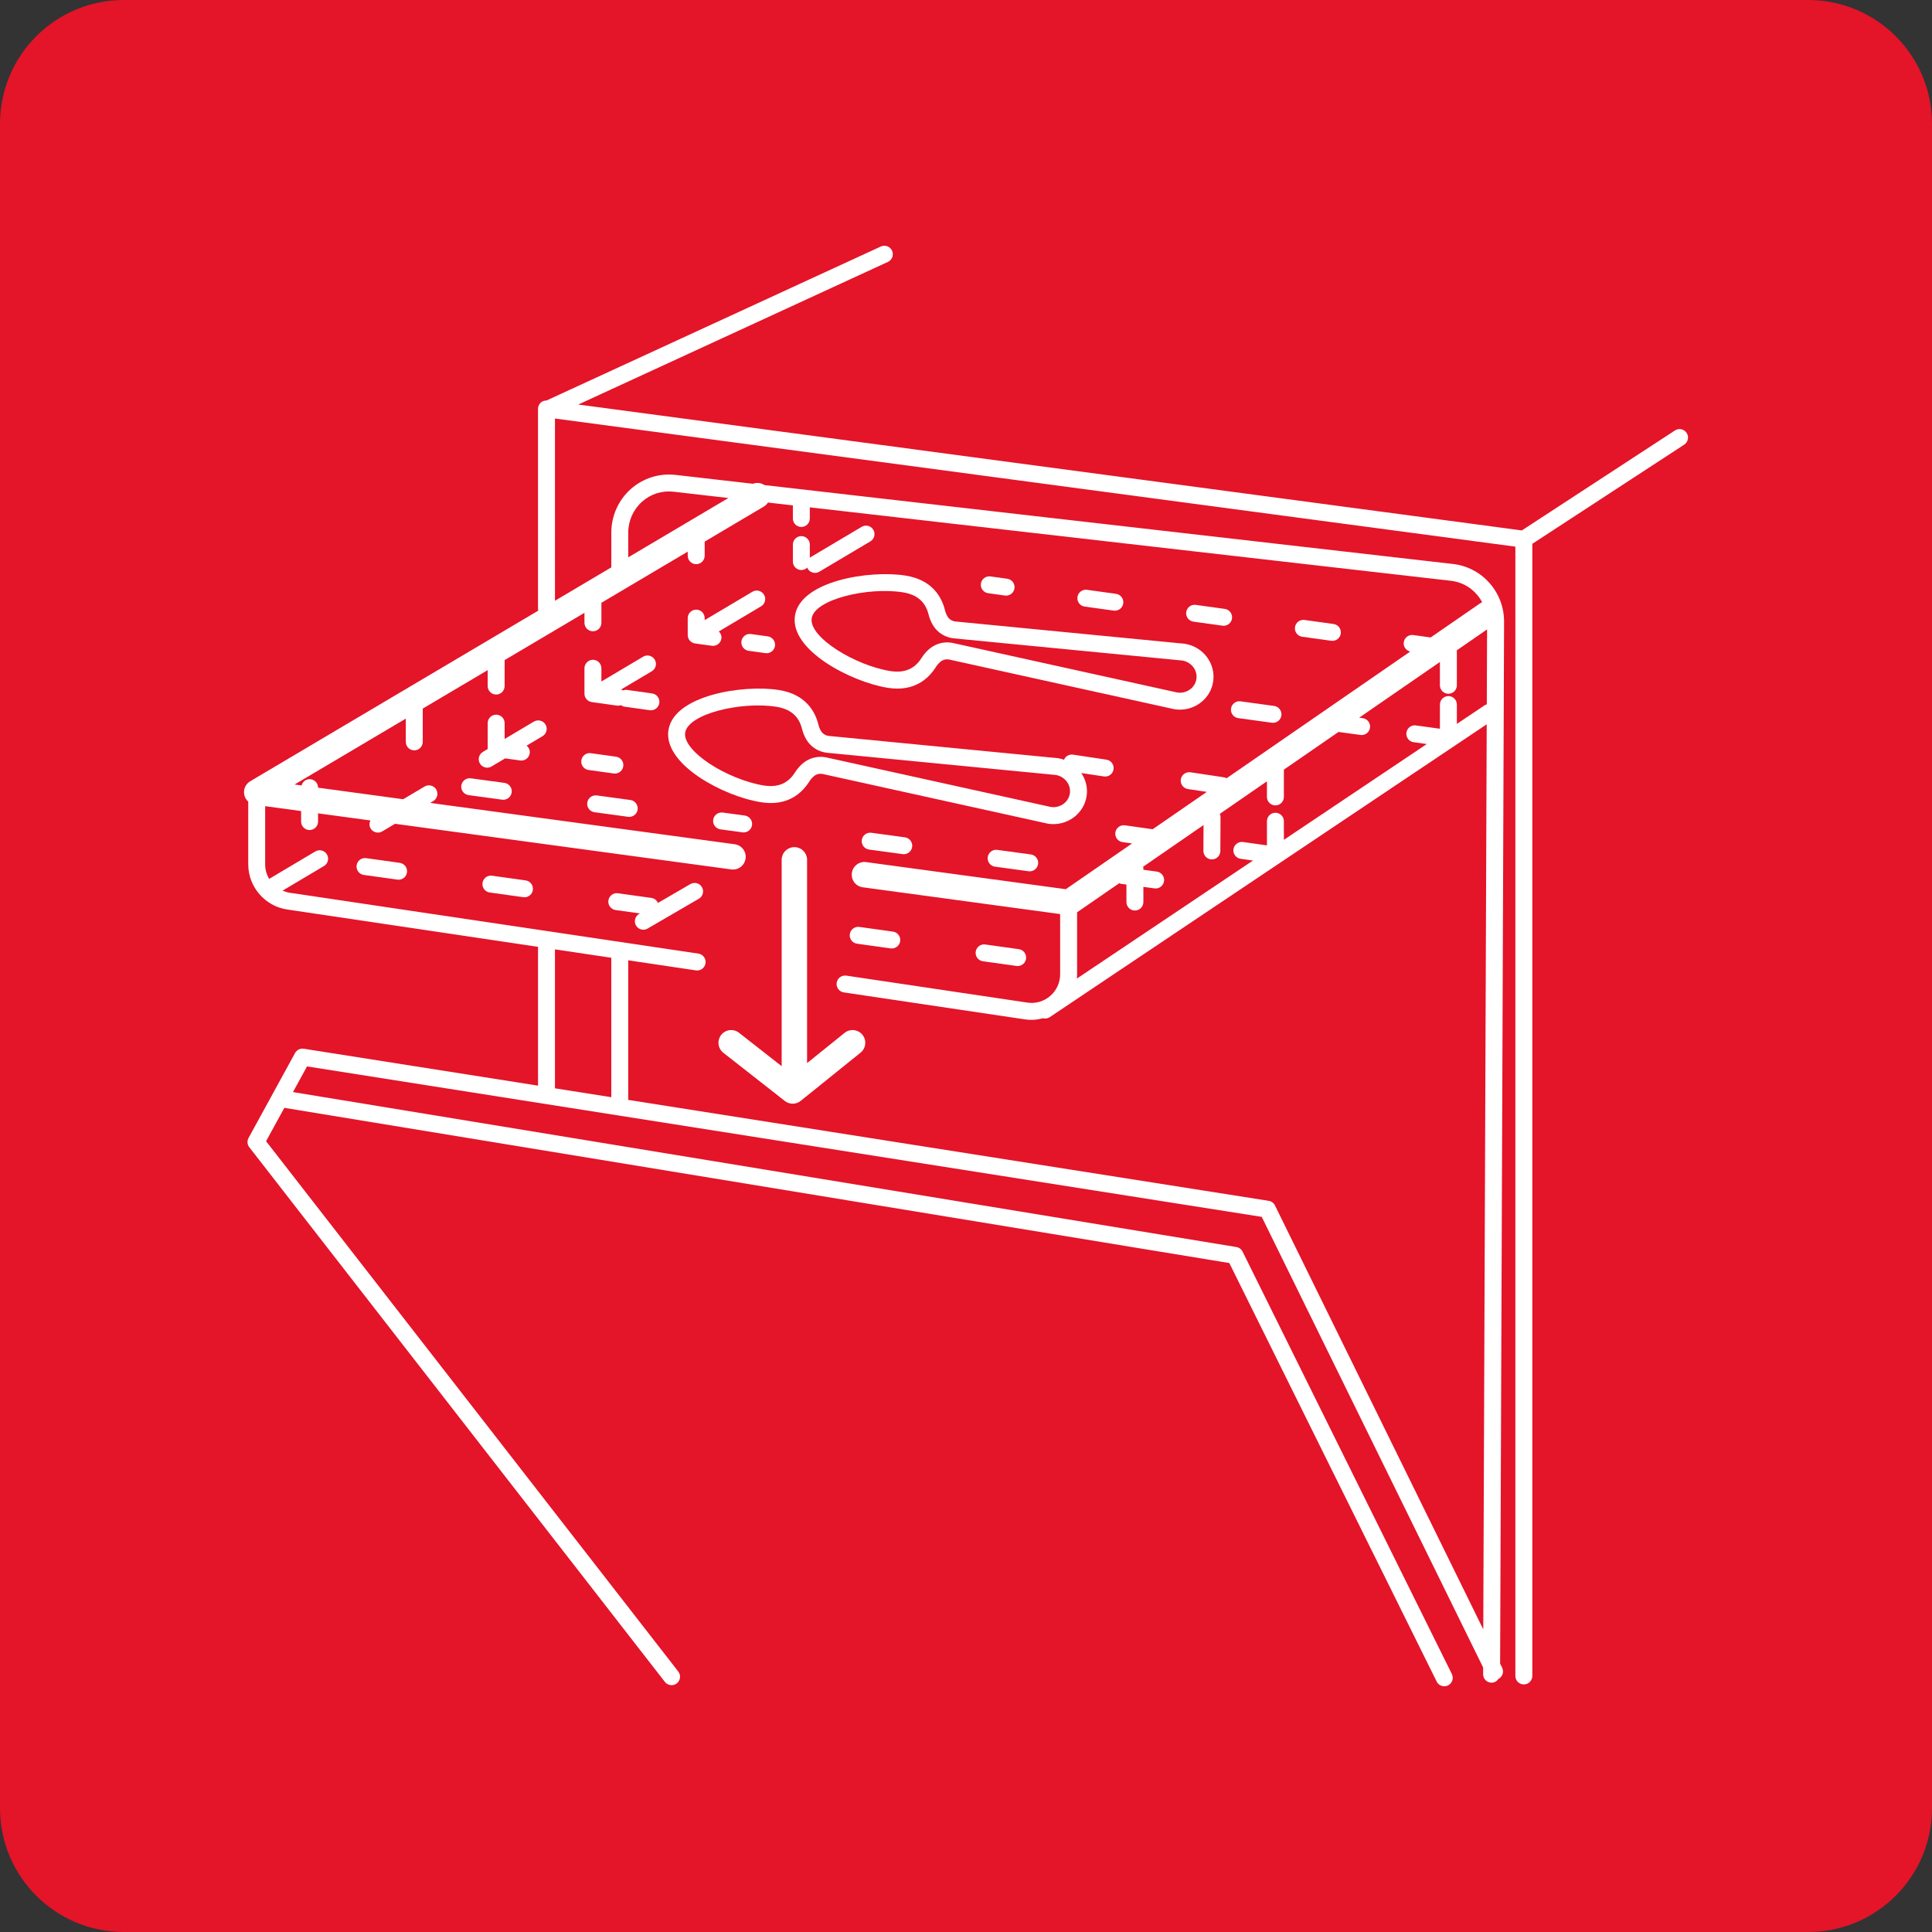 <?xml version="1.0" encoding="utf-8"?>
<!-- Generator: Adobe Illustrator 25.0.0, SVG Export Plug-In . SVG Version: 6.00 Build 0)  -->
<svg version="1.1" id="Layer_1" xmlns="http://www.w3.org/2000/svg" xmlns:xlink="http://www.w3.org/1999/xlink" x="0px" y="0px"
	 width="228px" height="228px" viewBox="0 0 228 228" style="enable-background:new 0 0 228 228;" xml:space="preserve">
<rect x="0" y="0" width="228" height="228" fill="#333333" stroke="none"/>
<style type="text/css">
	.st0{fill:#E41429;}
	.st1{fill:#FFFFFF;}
</style>
<path class="st0" d="M213.389,228H14.611C6.542,228,0,221.458,0,213.389V14.611C0,6.542,6.542,0,14.611,0h198.777
	C221.458,0,228,6.542,228,14.611v198.777C228,221.458,221.458,228,213.389,228z"/>
<g>
	<path class="st1" d="M199.045,51.091c-0.302-0.463-0.921-0.593-1.384-0.29l-18.065,11.796L68.243,47.74l36.54-16.831
		c0.501-0.231,0.721-0.825,0.49-1.326c-0.231-0.502-0.825-0.722-1.327-0.49L64.488,47.268c-0.24,0-0.473,0.068-0.655,0.229
		c-0.217,0.189-0.341,0.464-0.341,0.752V71.87c0,0.066,0.025,0.124,0.038,0.187l-34.001,20.14c-0.549,0.326-0.832,0.963-0.706,1.589
		c0.066,0.325,0.237,0.605,0.473,0.816v7.412c0,2.641,1.97,4.926,4.583,5.316l29.614,4.41v16.38l-27.642-4.356
		c-0.416-0.064-0.831,0.138-1.033,0.508l-5.486,10.02c-0.191,0.35-0.157,0.779,0.087,1.094l49.044,63.098
		c0.197,0.254,0.492,0.387,0.79,0.387c0.215,0,0.431-0.068,0.613-0.21c0.436-0.34,0.515-0.968,0.176-1.403L31.4,134.677l2.156-3.938
		l111.518,18.315l24.472,49.391c0.174,0.352,0.529,0.556,0.897,0.556c0.149,0,0.3-0.033,0.443-0.104
		c0.495-0.246,0.697-0.846,0.452-1.341l-24.699-49.85c-0.143-0.288-0.416-0.49-0.734-0.542L34.574,128.88l1.659-3.03l112.667,17.755
		l26.129,53.181l-0.003,0.788c-0.002,0.553,0.444,1.002,0.996,1.004c0.001,0,0.002,0,0.004,0c0.342,0,0.629-0.183,0.81-0.445
		c0.477-0.251,0.674-0.834,0.435-1.322l-0.239-0.487l0.467-122.931c0.017-3.503-2.576-6.442-6.031-6.838l-81.254-9.309
		c-0.397-0.265-0.904-0.331-1.364-0.156l-9.14-1.047c-1.914-0.217-3.834,0.392-5.275,1.677c-1.457,1.299-2.292,3.168-2.292,5.128
		v4.108l-6.65,3.939V49.391l113.339,15.121v133.271c0,0.553,0.448,1,1,1s1-0.447,1-1V64.178l17.924-11.703
		C199.217,52.173,199.347,51.554,199.045,51.091z M72.142,129.484l-6.65-1.048v-16.398l6.65,0.99V129.484z M175.494,74.277
		l-0.034,8.848c-0.084,0.028-0.17,0.051-0.248,0.103l-3.284,2.201v-2.282c0-0.553-0.448-1-1-1s-1,0.447-1,1V86l-2.827-0.389
		c-0.551-0.085-1.052,0.307-1.127,0.854c-0.075,0.547,0.307,1.051,0.854,1.126l1.552,0.214L151.514,99.11v-2.194
		c0-0.553-0.448-1-1-1s-1,0.447-1,1v2.849l-2.821-0.397c-0.542-0.077-1.053,0.304-1.13,0.851s0.304,1.053,0.851,1.13l1.456,0.205
		l-20.786,13.93c0.015-0.166,0.027-0.333,0.027-0.502v-7.32l4.973-3.431c0.066,0.024,0.127,0.06,0.2,0.07l0.65,0.088v2.064
		c0,0.553,0.448,1,1,1s1-0.447,1-1v-1.792l1.313,0.179c0.046,0.006,0.091,0.009,0.136,0.009c0.492,0,0.921-0.363,0.989-0.865
		c0.075-0.547-0.309-1.051-0.856-1.126l-1.583-0.215v-0.189c0-0.059-0.024-0.109-0.033-0.165l7.133-4.921l-0.016,3.048
		c-0.003,0.552,0.442,1.002,0.995,1.005c0.002,0,0.003,0,0.005,0c0.55,0,0.997-0.444,1-0.994l0.021-4
		c0.001-0.138-0.027-0.269-0.076-0.389l5.552-3.831v1.84c0,0.553,0.448,1,1,1s1-0.447,1-1v-3.22l6.448-4.449l2.59,0.356
		c0.046,0.007,0.092,0.01,0.138,0.01c0.492,0,0.92-0.363,0.989-0.864c0.075-0.547-0.308-1.051-0.854-1.126l-0.424-0.058l9.527-6.573
		v2.749c0,0.553,0.448,1,1,1s1-0.447,1-1v-4c0-0.04-0.018-0.074-0.023-0.113L175.494,74.277z M74.142,62.848
		c0-1.391,0.592-2.716,1.624-3.636c1.031-0.919,2.351-1.336,3.716-1.183l6.477,0.742l-11.817,7V62.848z M68.973,72.321v1.177
		c0,0.553,0.448,1,1,1s1-0.447,1-1v-2.362l10.188-6.035v0.479c0,0.553,0.448,1,1,1s1-0.447,1-1v-1.664l6.984-4.137
		c0.204-0.121,0.364-0.286,0.486-0.473l2.938,0.337v1.545c0,0.553,0.448,1,1,1s1-0.447,1-1v-1.316l75.67,8.67
		c1.617,0.186,2.952,1.171,3.675,2.531c-0.095,0.04-0.187,0.089-0.275,0.15l-5.817,4.013c-0.019-0.004-0.033-0.016-0.052-0.018
		l-1.981-0.275c-0.55-0.081-1.052,0.306-1.128,0.853c-0.072,0.514,0.268,0.978,0.762,1.096l-21.672,14.953
		c-0.095-0.05-0.195-0.095-0.308-0.112l-3.956-0.595c-0.543-0.072-1.056,0.294-1.137,0.841c-0.082,0.546,0.294,1.056,0.84,1.138
		l2.231,0.335l-6.39,4.409l-3.275-0.463c-0.548-0.078-1.053,0.303-1.13,0.851c-0.077,0.547,0.304,1.053,0.85,1.13l1.125,0.159
		l-7.824,5.399l-23.56-3.198c-0.817-0.114-1.577,0.464-1.688,1.284c-0.111,0.821,0.464,1.577,1.285,1.688l23.296,3.162v7.108
		c0,0.983-0.427,1.915-1.172,2.557c-0.744,0.643-1.732,0.931-2.7,0.781l-21.362-3.182c-0.55-0.076-1.055,0.295-1.137,0.842
		c-0.081,0.547,0.296,1.056,0.842,1.137l21.362,3.182c0.265,0.039,0.53,0.059,0.794,0.059c0.459,0,0.908-0.079,1.348-0.193
		c0.083,0.021,0.167,0.034,0.253,0.034c0.191,0,0.385-0.055,0.556-0.169l51.557-34.552l-0.406,106.81l-24.581-50.028
		c-0.144-0.292-0.42-0.496-0.742-0.547l-75.582-11.911v-16.473l7.985,1.189c0.05,0.007,0.1,0.011,0.149,0.011
		c0.487,0,0.914-0.356,0.988-0.853c0.081-0.547-0.296-1.056-0.842-1.137l-48.249-7.186c-0.291-0.043-0.562-0.136-0.822-0.248
		l4.884-2.902c0.475-0.282,0.631-0.896,0.349-1.37c-0.283-0.475-0.896-0.633-1.371-0.349l-5.447,3.237
		c-0.299-0.505-0.471-1.089-0.471-1.706v-6.876l4.243,0.576v1.239c0,0.553,0.448,1,1,1s1-0.447,1-1v-0.968l6.182,0.839
		c-0.143,0.293-0.156,0.641,0.022,0.942c0.187,0.314,0.52,0.489,0.861,0.489c0.174,0,0.35-0.045,0.51-0.141l1.509-0.897
		l39.682,5.386c0.068,0.01,0.136,0.014,0.204,0.014c0.739,0,1.382-0.546,1.484-1.298c0.111-0.821-0.464-1.577-1.285-1.688
		l-35.938-4.878l0.362-0.215c0.475-0.282,0.631-0.896,0.349-1.37c-0.283-0.476-0.896-0.633-1.371-0.349l-2.526,1.501l-10.044-1.363
		v-0.005c0-0.553-0.448-1-1-1c-0.46,0-0.831,0.317-0.948,0.741l-0.824-0.112l13.125-7.774v2.745c0,0.553,0.448,1,1,1s1-0.447,1-1
		v-3.929l7.663-4.539v1.88c0,0.553,0.448,1,1,1s1-0.447,1-1v-3c0-0.021-0.01-0.038-0.012-0.058L68.973,72.321z"/>
	<path class="st1" d="M121.653,100.835l-3.963-0.539c-0.549-0.071-1.051,0.309-1.125,0.856c-0.075,0.547,0.309,1.051,0.856,1.126
		l3.963,0.539c0.046,0.006,0.091,0.009,0.136,0.009c0.492,0,0.921-0.363,0.989-0.865
		C122.584,101.414,122.201,100.91,121.653,100.835z"/>
	<path class="st1" d="M106.79,98.815l-3.963-0.539c-0.55-0.07-1.051,0.309-1.125,0.856c-0.075,0.547,0.309,1.051,0.856,1.126
		l3.963,0.539c0.046,0.006,0.091,0.009,0.136,0.009c0.492,0,0.921-0.363,0.989-0.865C107.721,99.394,107.337,98.89,106.79,98.815z"
		/>
	<path class="st1" d="M88.749,97.371c0.075-0.548-0.309-1.052-0.856-1.126l-2.602-0.354c-0.547-0.068-1.052,0.31-1.125,0.856
		c-0.075,0.548,0.309,1.052,0.856,1.126l2.602,0.354c0.046,0.006,0.091,0.009,0.136,0.009
		C88.252,98.236,88.682,97.872,88.749,97.371z"/>
	<path class="st1" d="M59.528,92.39l-3.963-0.539c-0.548-0.073-1.051,0.309-1.125,0.856c-0.075,0.547,0.309,1.051,0.856,1.126
		l3.963,0.539c0.046,0.006,0.091,0.009,0.136,0.009c0.492,0,0.921-0.363,0.989-0.865C60.459,92.969,60.076,92.465,59.528,92.39z"/>
	<path class="st1" d="M74.392,94.41l-3.963-0.539c-0.547-0.068-1.051,0.309-1.125,0.856c-0.075,0.547,0.309,1.051,0.856,1.126
		l3.963,0.539c0.046,0.006,0.091,0.009,0.136,0.009c0.492,0,0.921-0.363,0.989-0.865C75.322,94.989,74.939,94.486,74.392,94.41z"/>
	<path class="st1" d="M115.996,113.441l3.961,0.553c0.047,0.007,0.093,0.01,0.14,0.01c0.491,0,0.919-0.361,0.989-0.861
		c0.077-0.548-0.305-1.053-0.852-1.129l-3.961-0.553c-0.546-0.081-1.052,0.304-1.128,0.852
		C115.067,112.86,115.449,113.364,115.996,113.441z"/>
	<path class="st1" d="M101.14,111.369l3.961,0.553c0.047,0.007,0.093,0.01,0.14,0.01c0.491,0,0.919-0.361,0.989-0.861
		c0.077-0.548-0.305-1.053-0.852-1.129l-3.961-0.553c-0.542-0.079-1.052,0.305-1.128,0.852
		C100.211,110.788,100.593,111.293,101.14,111.369z"/>
	<path class="st1" d="M47.175,101.826l-3.962-0.553c-0.544-0.082-1.052,0.304-1.128,0.853c-0.077,0.547,0.305,1.052,0.852,1.128
		l3.962,0.553c0.047,0.007,0.093,0.01,0.14,0.01c0.491,0,0.919-0.361,0.989-0.862C48.103,102.407,47.722,101.903,47.175,101.826z"/>
	<path class="st1" d="M62.031,103.898l-3.962-0.553c-0.543-0.079-1.052,0.304-1.128,0.853c-0.077,0.547,0.305,1.052,0.852,1.128
		l3.962,0.553c0.047,0.007,0.093,0.01,0.14,0.01c0.491,0,0.919-0.361,0.989-0.862C62.96,104.479,62.578,103.974,62.031,103.898z"/>
	<path class="st1" d="M69.456,90.867l2.971,0.413c0.047,0.007,0.093,0.01,0.139,0.01c0.491,0,0.919-0.362,0.989-0.862
		c0.076-0.547-0.306-1.052-0.853-1.128l-2.971-0.413c-0.549-0.083-1.052,0.306-1.128,0.853
		C68.527,90.286,68.909,90.791,69.456,90.867z"/>
	<path class="st1" d="M82.549,91.737c2.153,1.441,4.943,2.567,7.28,2.937c3.11,0.497,4.802-1.057,5.676-2.441
		c0.143-0.227,0.308-0.422,0.526-0.615c0.291-0.257,0.693-0.357,1.08-0.273l26.107,5.762c0.146,0.039,0.293,0.073,0.447,0.098
		c0.216,0.034,0.43,0.051,0.642,0.051c1.927,0,3.62-1.368,3.924-3.287c0.157-0.994-0.098-1.955-0.623-2.741l2.667,0.401
		c0.05,0.007,0.1,0.011,0.15,0.011c0.486,0,0.913-0.355,0.987-0.852c0.082-0.546-0.294-1.056-0.84-1.138l-3.956-0.595
		c-0.455-0.063-0.874,0.196-1.05,0.602c-0.218-0.074-0.441-0.14-0.677-0.177c-0.155-0.025-0.309-0.038-0.407-0.041l-26.66-2.589
		c-0.394-0.038-0.746-0.261-0.942-0.594c-0.001-0.003-0.003-0.006-0.005-0.008c-0.126-0.216-0.223-0.458-0.288-0.722
		c-0.396-1.594-1.526-3.598-4.662-4.094c-4.225-0.675-12.391,0.615-13.041,4.723C78.595,87.979,79.896,89.961,82.549,91.737z
		 M80.859,86.467c0.355-2.243,6.616-3.711,10.753-3.061c1.672,0.265,2.665,1.116,3.033,2.601c0.111,0.451,0.282,0.874,0.508,1.257
		c0.002,0.003,0.003,0.007,0.005,0.01c0.521,0.881,1.443,1.466,2.47,1.565l26.714,2.593c0.077,0.003,0.153,0.01,0.232,0.021
		c1.091,0.174,1.845,1.16,1.68,2.201c-0.165,1.04-1.183,1.751-2.276,1.574c-0.08-0.013-0.157-0.031-0.282-0.064l-26.155-5.773
		c-0.23-0.051-0.463-0.076-0.695-0.076c-0.784,0-1.557,0.287-2.172,0.833c-0.327,0.287-0.616,0.629-0.861,1.018
		c-0.817,1.293-2.02,1.791-3.672,1.534c-2.038-0.323-4.581-1.353-6.479-2.624C81.751,88.796,80.704,87.447,80.859,86.467z"/>
	<path class="st1" d="M69.833,82.853l0.297,0.042c0.075,0.02,0.152,0.03,0.23,0.032l2.444,0.343c0.047,0.007,0.094,0.01,0.141,0.01
		c0.117,0,0.229-0.023,0.334-0.061c0.125,0.087,0.264,0.156,0.426,0.178l2.971,0.417c0.047,0.007,0.094,0.01,0.141,0.01
		c0.49,0,0.918-0.361,0.989-0.861c0.077-0.547-0.304-1.052-0.851-1.129l-2.971-0.417c-0.165-0.024-0.321,0.005-0.468,0.058
		c-0.066-0.047-0.139-0.078-0.216-0.108l3.62-2.151c0.475-0.282,0.631-0.896,0.349-1.37c-0.283-0.475-0.896-0.633-1.371-0.349
		l-4.926,2.927v-1.561c0-0.553-0.448-1-1-1s-1,0.447-1,1v3C68.973,82.361,69.34,82.783,69.833,82.853z"/>
	<path class="st1" d="M146.13,84.747l3.963,0.544c0.046,0.007,0.092,0.01,0.137,0.01c0.492,0,0.92-0.363,0.989-0.864
		c0.075-0.547-0.308-1.052-0.855-1.126l-3.963-0.544c-0.544-0.082-1.051,0.308-1.126,0.854S145.582,84.673,146.13,84.747z"/>
	<path class="st1" d="M82.025,75.936l1.981,0.272c0.046,0.007,0.092,0.01,0.138,0.01c0.492,0,0.92-0.363,0.989-0.864
		c0.045-0.326-0.085-0.624-0.304-0.838l4.986-2.963c0.475-0.282,0.631-0.896,0.349-1.37c-0.283-0.475-0.897-0.633-1.371-0.349
		l-5.633,3.347v-0.236c0-0.553-0.448-1-1-1s-1,0.447-1,1v2C81.161,75.445,81.53,75.868,82.025,75.936z"/>
	<path class="st1" d="M87.496,75.679c-0.075,0.547,0.307,1.051,0.854,1.126l1.981,0.272c0.046,0.007,0.092,0.01,0.138,0.01
		c0.492,0,0.92-0.363,0.989-0.864c0.075-0.547-0.307-1.051-0.854-1.126l-1.981-0.272C88.075,74.743,87.571,75.131,87.496,75.679z"/>
	<path class="st1" d="M116.612,70.006l1.981,0.274c0.046,0.007,0.093,0.01,0.139,0.01c0.491,0,0.92-0.362,0.989-0.862
		c0.076-0.548-0.307-1.053-0.854-1.128l-1.981-0.274c-0.542-0.078-1.052,0.306-1.128,0.853
		C115.683,69.426,116.065,69.931,116.612,70.006z"/>
	<path class="st1" d="M128.006,71.585l3.423,0.475c0.046,0.007,0.093,0.01,0.139,0.01c0.491,0,0.919-0.362,0.989-0.862
		c0.076-0.548-0.306-1.053-0.854-1.128l-3.423-0.475c-0.542-0.08-1.052,0.306-1.128,0.853
		C127.077,71.005,127.459,71.51,128.006,71.585z"/>
	<path class="st1" d="M140.842,73.364l3.423,0.475c0.046,0.007,0.093,0.01,0.139,0.01c0.491,0,0.919-0.362,0.989-0.862
		c0.076-0.548-0.306-1.053-0.854-1.128l-3.423-0.475c-0.545-0.082-1.052,0.306-1.128,0.853
		C139.913,72.784,140.295,73.289,140.842,73.364z"/>
	<path class="st1" d="M153.678,75.144l3.423,0.475c0.046,0.007,0.093,0.01,0.139,0.01c0.491,0,0.919-0.362,0.989-0.862
		c0.076-0.548-0.306-1.053-0.854-1.128l-3.423-0.475c-0.541-0.079-1.051,0.306-1.128,0.853
		C152.748,74.564,153.13,75.069,153.678,75.144z"/>
	<path class="st1" d="M94.569,67.271c0.275,0,0.525-0.112,0.706-0.292c0.019,0.046,0.022,0.095,0.048,0.138
		c0.187,0.314,0.52,0.489,0.861,0.489c0.174,0,0.35-0.045,0.51-0.141l6.018-3.575c0.475-0.281,0.631-0.896,0.349-1.37
		c-0.283-0.475-0.896-0.632-1.371-0.349l-6.018,3.575c-0.042,0.025-0.066,0.064-0.103,0.093v-1.57c0-0.553-0.448-1-1-1s-1,0.447-1,1
		v2C93.569,66.823,94.017,67.271,94.569,67.271z"/>
	<path class="st1" d="M59.553,85.341c0-0.553-0.448-1-1-1s-1,0.447-1,1v3c0,0.018,0.008,0.033,0.009,0.05l-0.577,0.343
		c-0.475,0.281-0.631,0.896-0.349,1.37c0.187,0.314,0.52,0.489,0.861,0.489c0.174,0,0.35-0.045,0.51-0.141l1.606-0.954l1.773,0.247
		c0.047,0.007,0.093,0.01,0.14,0.01c0.491,0,0.919-0.361,0.989-0.862c0.05-0.358-0.108-0.685-0.369-0.899l1.88-1.117
		c0.475-0.281,0.631-0.896,0.349-1.37c-0.283-0.475-0.896-0.633-1.371-0.349l-3.451,2.05V85.341z"/>
	<path class="st1" d="M81.468,104.334l-3.823,2.224c-0.136-0.303-0.405-0.54-0.758-0.59l-3.961-0.552
		c-0.547-0.082-1.053,0.306-1.128,0.853c-0.076,0.547,0.305,1.052,0.852,1.128l2.868,0.399l-0.099,0.058
		c-0.478,0.277-0.639,0.89-0.361,1.367c0.186,0.319,0.521,0.497,0.865,0.497c0.171,0,0.344-0.044,0.502-0.136l6.05-3.521
		c0.478-0.277,0.639-0.89,0.361-1.367C82.558,104.218,81.945,104.058,81.468,104.334z"/>
	<path class="st1" d="M93.817,72.649c-0.65,4.107,6.717,7.851,10.945,8.52c3.109,0.497,4.802-1.058,5.677-2.442
		c0.141-0.225,0.306-0.421,0.525-0.613c0.29-0.257,0.693-0.358,1.08-0.274L138.15,83.6c0.145,0.039,0.293,0.073,0.448,0.098
		c0.216,0.034,0.43,0.051,0.642,0.051c1.927,0,3.62-1.368,3.924-3.287c0.337-2.129-1.162-4.143-3.341-4.488
		c-0.155-0.025-0.309-0.038-0.407-0.041l-26.66-2.589c-0.388-0.038-0.736-0.255-0.934-0.581c-0.003-0.006-0.007-0.012-0.01-0.018
		c-0.127-0.217-0.225-0.46-0.291-0.724c-0.395-1.595-1.524-3.599-4.662-4.095C102.63,67.252,94.467,68.541,93.817,72.649z
		 M106.546,69.901c1.672,0.265,2.665,1.116,3.033,2.602c0.11,0.443,0.277,0.858,0.496,1.235c0.005,0.009,0.01,0.018,0.015,0.026
		c0.521,0.883,1.445,1.47,2.472,1.569l26.713,2.593c0.077,0.003,0.153,0.01,0.232,0.021c1.091,0.174,1.845,1.16,1.68,2.201
		c-0.164,1.04-1.181,1.751-2.276,1.574c-0.08-0.013-0.157-0.031-0.282-0.064l-26.155-5.773c-0.23-0.051-0.463-0.076-0.695-0.076
		c-0.784,0-1.557,0.287-2.174,0.834c-0.328,0.288-0.617,0.631-0.86,1.016c-0.816,1.295-2.016,1.792-3.672,1.535
		c-4.138-0.655-9.637-3.989-9.282-6.232S102.405,69.25,106.546,69.901z"/>
	<path class="st1" d="M95.246,101.474c0-0.828-0.671-1.5-1.5-1.5s-1.5,0.672-1.5,1.5v24.35l-5.032-3.944
		c-0.651-0.509-1.594-0.396-2.106,0.255c-0.511,0.652-0.396,1.596,0.255,2.106l7.261,5.691c0.272,0.213,0.599,0.319,0.925,0.319
		c0.333,0,0.667-0.11,0.941-0.332l7.065-5.691c0.645-0.52,0.747-1.464,0.227-2.109c-0.52-0.644-1.463-0.748-2.109-0.227
		l-4.428,3.567V101.474z"/>
</g>
</svg>
